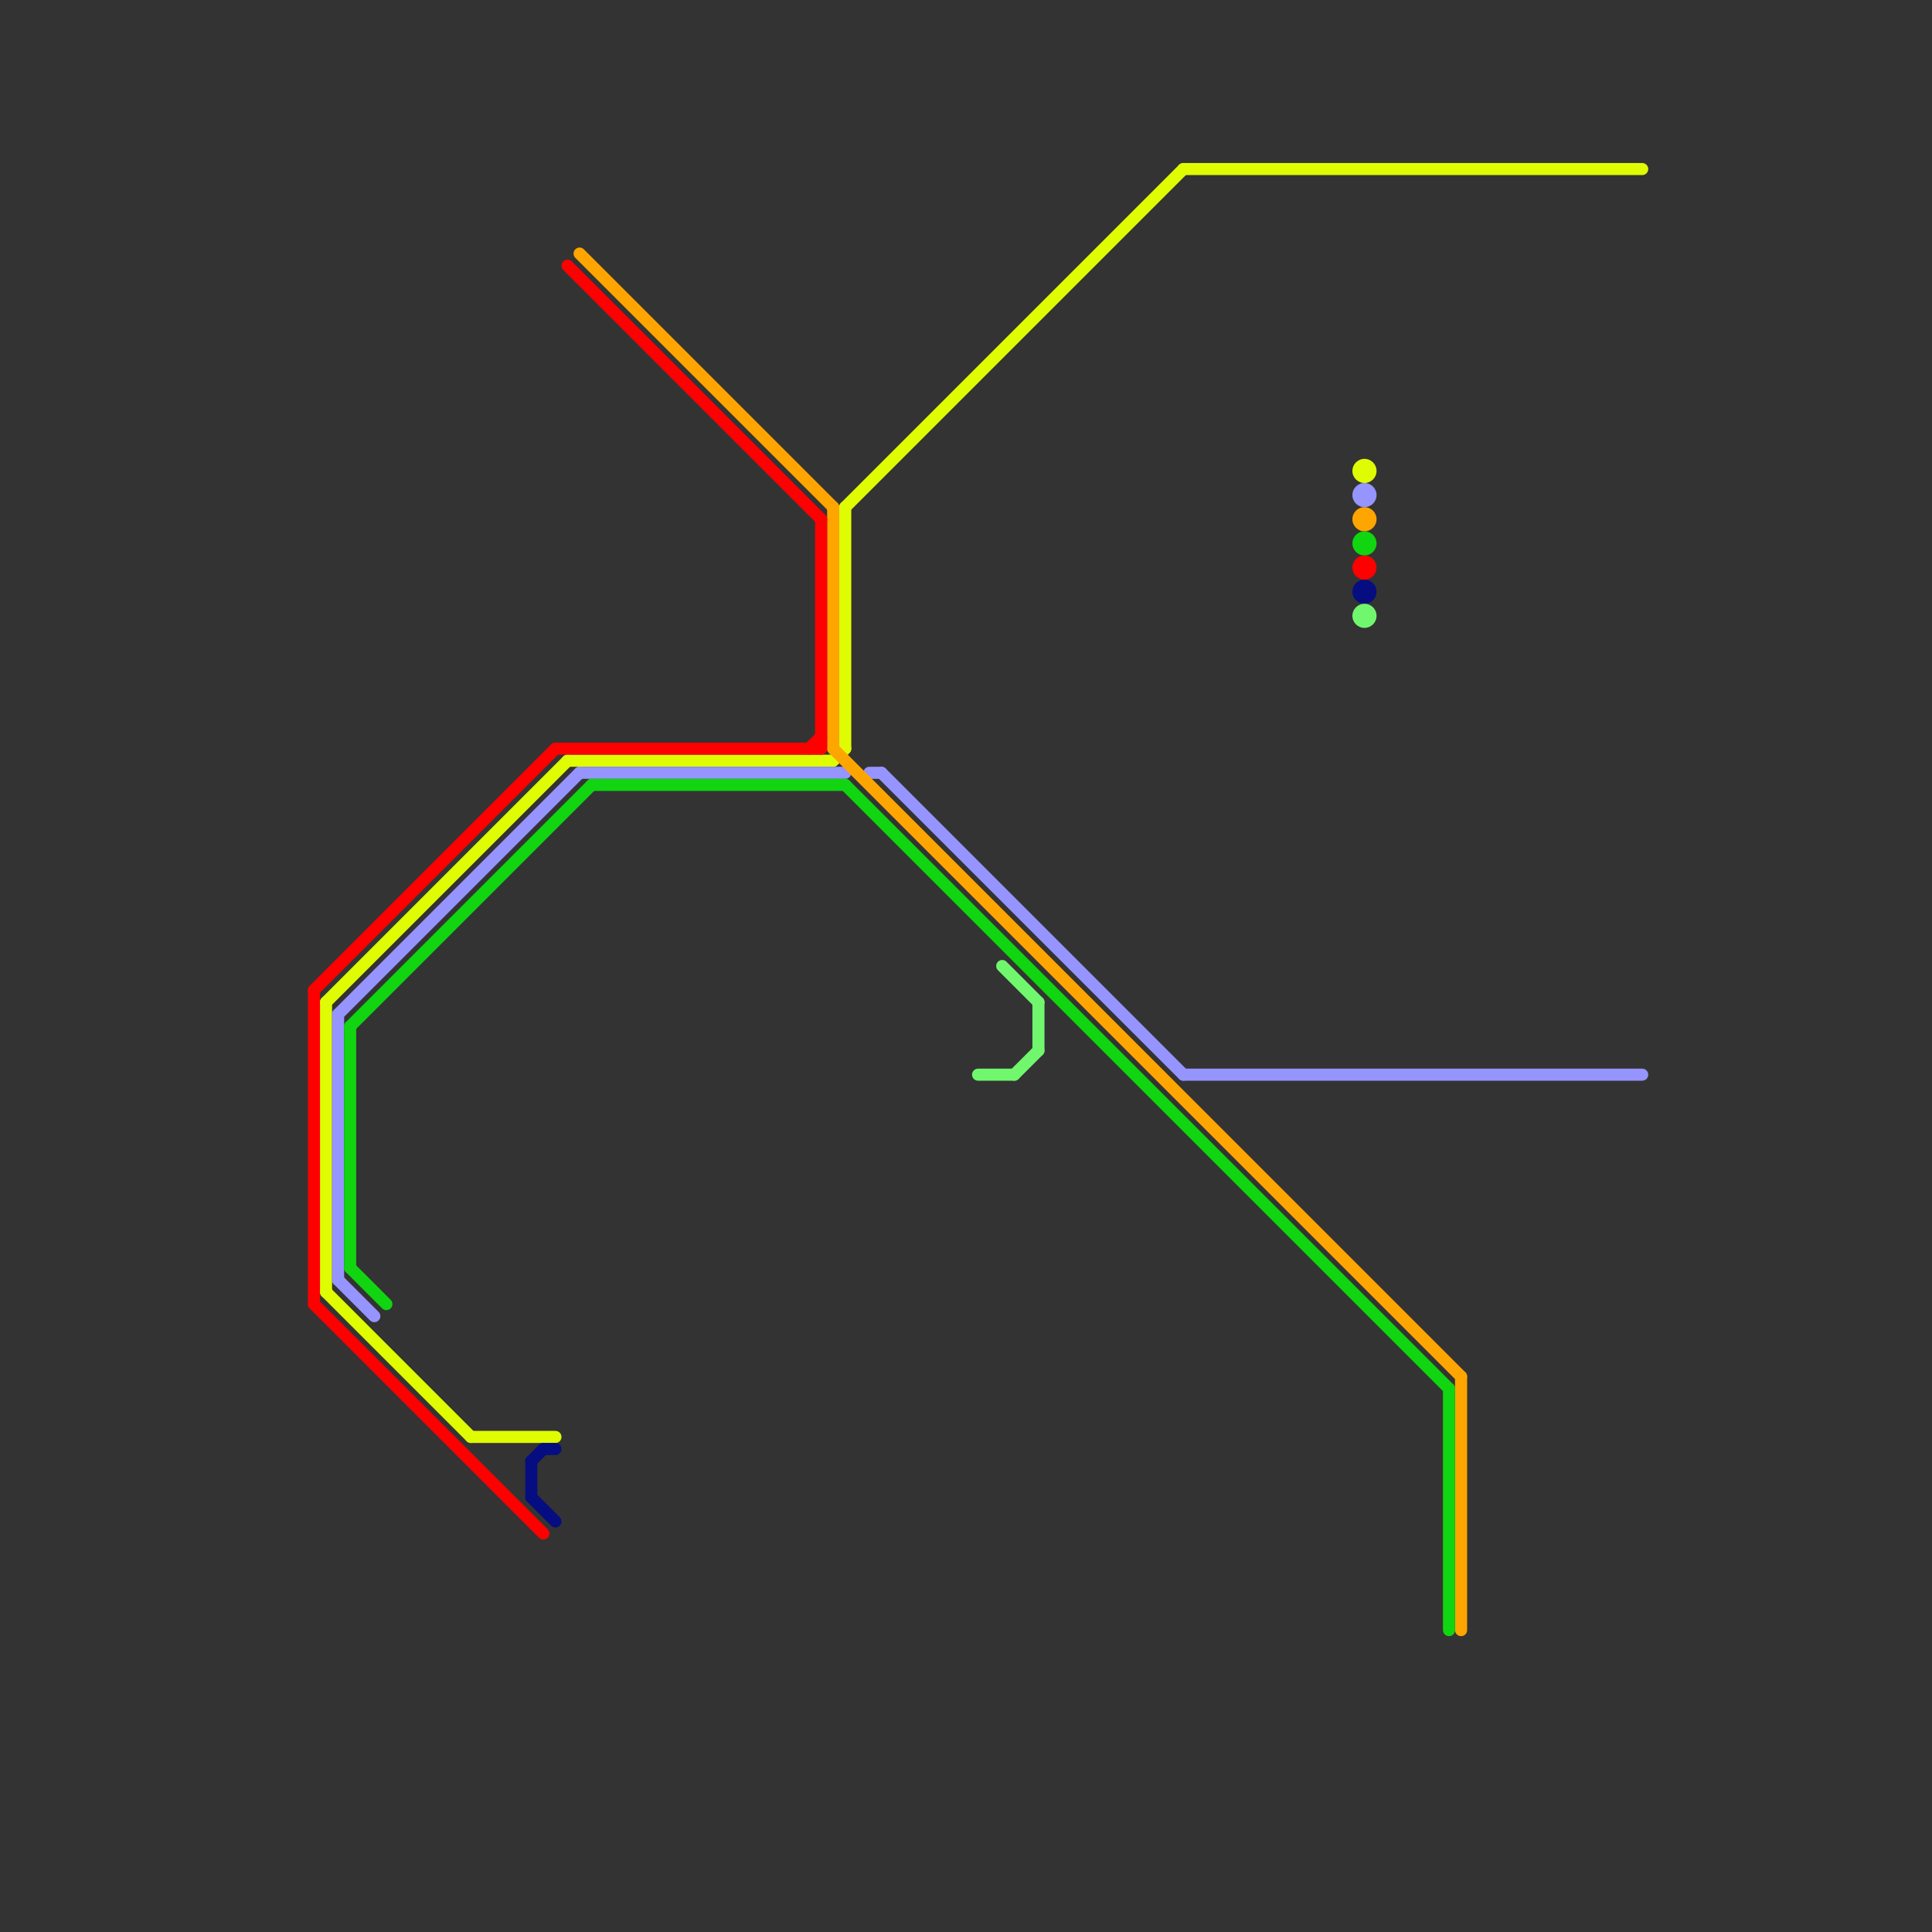 
<svg version="1.1" xmlns="http://www.w3.org/2000/svg" viewBox="0 0 160 160">
<rect x="0" y="0" width="160" height="160" fill="#333333" stroke="none"/>
<style>text { font: 1px Helvetica; font-weight: 600; white-space: pre; dominant-baseline: central; } line { stroke-width: 1; fill: none; stroke-linecap: round; stroke-linejoin: round; } .c0 { stroke: #dffc03 } .c1 { stroke: #9694ff } .c2 { stroke: #ffa500 } .c3 { stroke: #10d510 } .c4 { stroke: #ff0000 } .c5 { stroke: #050d80 } .c6 { stroke: #70f76e }</style><defs><g id="wm-xf"><circle r="1.2" fill="#000"/><circle r="0.9" fill="#fff"/><circle r="0.6" fill="#000"/><circle r="0.3" fill="#fff"/></g><g id="wm"><circle r="0.6" fill="#000"/><circle r="0.3" fill="#fff"/></g></defs><line class="c0" x1="27" y1="83" x2="27" y2="107"/><line class="c0" x1="70" y1="42" x2="98" y2="14"/><line class="c0" x1="70" y1="42" x2="70" y2="62"/><line class="c0" x1="69" y1="63" x2="70" y2="62"/><line class="c0" x1="27" y1="83" x2="47" y2="63"/><line class="c0" x1="39" y1="119" x2="46" y2="119"/><line class="c0" x1="27" y1="107" x2="39" y2="119"/><line class="c0" x1="47" y1="63" x2="69" y2="63"/><line class="c0" x1="98" y1="14" x2="136" y2="14"/><circle cx="113" cy="39" r="1" fill="#dffc03" /><line class="c1" x1="98" y1="89" x2="136" y2="89"/><line class="c1" x1="28" y1="84" x2="48" y2="64"/><line class="c1" x1="48" y1="64" x2="70" y2="64"/><line class="c1" x1="28" y1="84" x2="28" y2="106"/><line class="c1" x1="73" y1="64" x2="98" y2="89"/><line class="c1" x1="28" y1="106" x2="31" y2="109"/><line class="c1" x1="72" y1="64" x2="73" y2="64"/><circle cx="113" cy="41" r="1" fill="#9694ff" /><line class="c2" x1="69" y1="62" x2="121" y2="114"/><line class="c2" x1="48" y1="21" x2="69" y2="42"/><line class="c2" x1="69" y1="42" x2="69" y2="62"/><line class="c2" x1="121" y1="114" x2="121" y2="135"/><circle cx="113" cy="43" r="1" fill="#ffa500" /><line class="c3" x1="49" y1="65" x2="70" y2="65"/><line class="c3" x1="29" y1="105" x2="32" y2="108"/><line class="c3" x1="29" y1="85" x2="49" y2="65"/><line class="c3" x1="70" y1="65" x2="120" y2="115"/><line class="c3" x1="120" y1="115" x2="120" y2="135"/><line class="c3" x1="29" y1="85" x2="29" y2="105"/><circle cx="113" cy="45" r="1" fill="#10d510" /><line class="c4" x1="26" y1="108" x2="45" y2="127"/><line class="c4" x1="26" y1="82" x2="46" y2="62"/><line class="c4" x1="67" y1="62" x2="68" y2="61"/><line class="c4" x1="26" y1="82" x2="26" y2="108"/><line class="c4" x1="68" y1="43" x2="68" y2="62"/><line class="c4" x1="46" y1="62" x2="68" y2="62"/><line class="c4" x1="47" y1="22" x2="68" y2="43"/><circle cx="113" cy="47" r="1" fill="#ff0000" /><line class="c5" x1="44" y1="121" x2="45" y2="120"/><line class="c5" x1="44" y1="121" x2="44" y2="124"/><line class="c5" x1="45" y1="120" x2="46" y2="120"/><line class="c5" x1="44" y1="124" x2="46" y2="126"/><circle cx="113" cy="49" r="1" fill="#050d80" /><line class="c6" x1="86" y1="83" x2="86" y2="87"/><line class="c6" x1="83" y1="80" x2="86" y2="83"/><line class="c6" x1="81" y1="89" x2="84" y2="89"/><line class="c6" x1="84" y1="89" x2="86" y2="87"/><circle cx="113" cy="51" r="1" fill="#70f76e" />
</svg>
